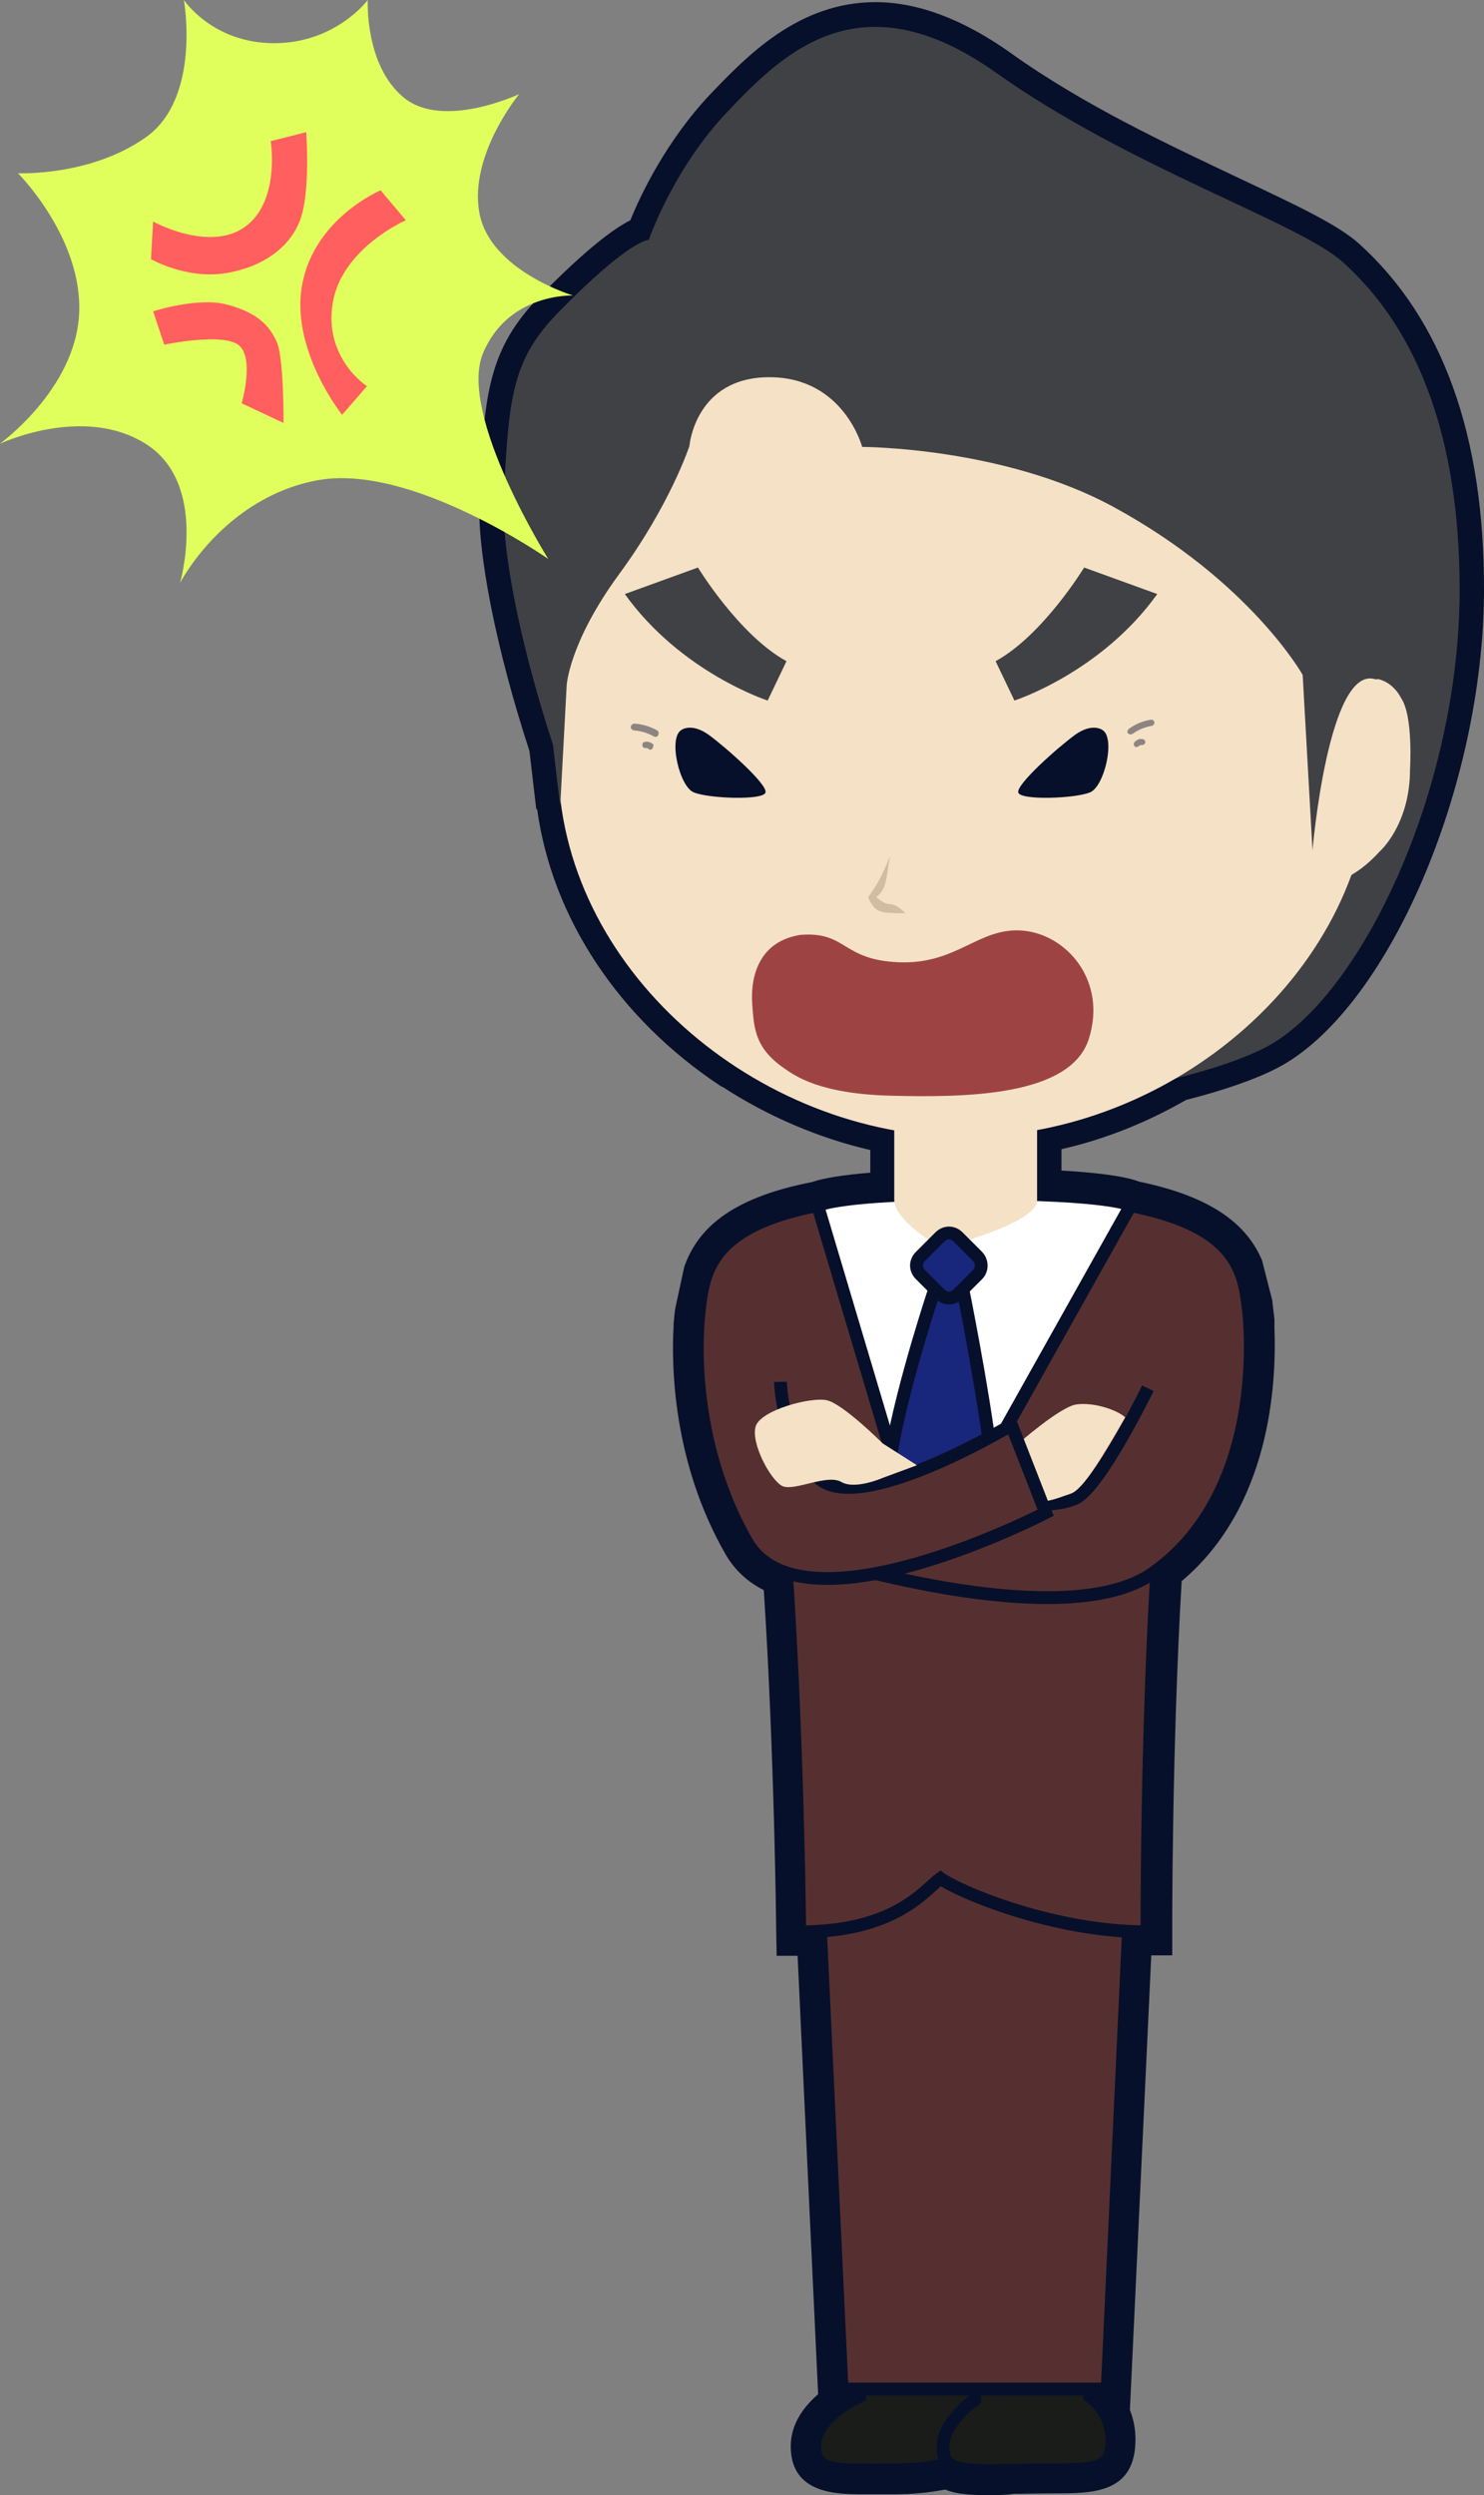 <?xml version="1.0" encoding="utf-8"?>
<!-- Generator: Adobe Illustrator 27.2.0, SVG Export Plug-In . SVG Version: 6.00 Build 0)  -->
<svg version="1.1" id="レイヤー_1" xmlns="http://www.w3.org/2000/svg" xmlns:xlink="http://www.w3.org/1999/xlink" x="0px"
	 y="0px" viewBox="0 0 347 583.4" style="enable-background:new 0 0 347 583.4;" xml:space="preserve">
<rect x="0" y="0" width="347" height="583.4" fill="#808080" stroke="none"/>
<style type="text/css">
	.st0{fill:#07102A;}
	.st1{fill:#1A1C1A;stroke:#07102A;stroke-width:3;stroke-miterlimit:10;}
	.st2{fill:#563030;stroke:#07102A;stroke-width:3;stroke-miterlimit:10;}
	.st3{fill:#FFFFFF;}
	.st4{fill:none;stroke:#07102A;stroke-width:3;stroke-miterlimit:10;}
	.st5{fill:#F5E1C6;}
	.st6{fill:#3F4144;}
	.st7{opacity:0.44;}
	.st8{fill:#D3BDA0;}
	.st9{fill:#9E4343;}
	.st10{fill:#18267C;stroke:#07102A;stroke-width:3;stroke-miterlimit:10;}
	.st11{fill:#E0FF5C;}
	.st12{fill:#FF5F5F;}
</style>
<g>
	<g>
		<path class="st0" d="M231.4,583.4c-3.9,0-7.5-0.1-10.4-1.3c-3.6,0.7-7.5,1.1-11.7,1.1c-1.5,0-3,0-4.3,0c-1.2,0-2.3,0-3.3,0
			c-5.9,0-16.8,0-16.8-11.2c0-5.3,3.1-9.3,6.4-12.2l-4.8-102.5h-4.9l-0.1-5.6c0-0.4-0.4-41.2-2.9-79.9c-3.8-1.9-6.8-4.7-8.9-8.3
			c-12.5-21.7-12.7-44.4-12.2-53.4c0-0.5,0-1,0.1-1.4l0-0.1c0.1-1.6,0.3-2.6,0.3-2.7l2.1-9.7c3-8.5,10.3-16,29.8-19.8
			c2.6-0.9,7.3-1.7,13.7-2.2v-5.3c-12.1-2.8-24-7.9-34.6-14.8l-0.1,0l-0.2-0.1c-23.8-15.7-39.5-39.3-43-64.8l-0.2,0
			c0-0.1-0.7-5.7-1.6-13.6c-7.8-23.9-12.3-46.5-11.7-59.3c1.1-24.3,2-34.7,14.4-47.3c11-11.2,17.3-15.7,20.9-17.5
			c2.2-5.5,8.3-18.6,19-29.8c8.1-8.4,20.2-21.2,38.3-21.2c9.9,0,20.5,4,31.5,11.8c17.3,12.4,37.4,21.7,53.4,29.3
			c12.9,6.1,23.1,10.8,28.2,15.4c19.5,17.6,29.3,44.8,29.2,81.1c-0.1,46-22.6,98.2-48.3,111.6c-5,2.6-12.4,5.2-21.4,7.5
			c-9.2,5.3-19,9.2-29.1,11.5v5c7.2,0.4,14.6,1.2,18.2,2.6c17.9,3.7,25.4,10.6,28.7,18.4l2.4,9.4c0,0.1,0.1,1.1,0.3,2.7
			c0.1,0.6,0.1,1.1,0.2,1.7l0,2.1c0.5,13.1-1,41.7-21.7,59.1c-2.3,39.3-2.2,81.3-2.2,81.8l0,5.7h-4.9l-5,106.3
			c0.8,2,1.3,4.3,1.3,6.9c0,12.6-10,12.6-18.9,12.6c-3.6,0-6.7,0.1-9.5,0.1C235.1,583.4,233.1,583.4,231.4,583.4z"/>
		<g>
			<g>
				<path class="st1" d="M201,552.3v8c0,0-10.5,4.6-10.5,11.7c0,6.4,5.7,5.5,18.8,5.5c13.1,0,18.6-3.8,18.6-3.8l0-21.4H201z"/>
				<path class="st1" d="M254.8,560.3v-8h-26.9l0,8.8c0,0-7.4,5.2-7.4,11.1c0,7,6.6,5.3,26.3,5.3c10.3,0,13.2-0.6,13.2-7
					C259.9,563.5,254.8,560.3,254.8,560.3z"/>
			</g>
			<polygon class="st2" points="227.9,437.8 191.2,437.8 196.9,558.6 227.9,558.6 258.9,558.6 264.5,437.8 			"/>
			<path class="st2" d="M292.3,309.5c-1.8-12.7,1.2-30.3-64.4-30.4v0c-0.1,0-0.1,0-0.2,0c-0.1,0-0.1,0-0.2,0v0
				c-65.5,0.1-62.5,17.6-64.4,30.4c-0.5,3.8,5.7,13.6,16.2,13.6c6.9,42.4,7.7,128.6,7.7,128.6c22.3,0,29-9.6,32.9-12.5
				c3.9,2.9,26,12.5,48.3,12.5c0,0-0.3-86.2,6.7-128.6C287,320.3,289.1,316.6,292.3,309.5z"/>
			<path class="st3" d="M216.6,367.1l-25.4-85.2c0,0,4.6-2.8,36.6-2.8s36.6,2.7,36.6,2.7L216.6,367.1z"/>
			<path class="st4" d="M216.6,367.1l-25.4-85.2c0,0,4.6-2.8,36.6-2.8s36.6,2.7,36.6,2.7L216.6,367.1z"/>
		</g>
		<g>
			<path class="st5" d="M242.5,280.6c0,5.7-22.5,11.1-22.5,11.1s-10.9-6.1-10.9-11.2s0-38.9,0-38.9h33.4
				C242.5,241.7,242.5,274.9,242.5,280.6z"/>
			<path class="st6" d="M151.7,56.1c0,0,5.7-16.8,18.8-30.4c13-13.7,31-31,62.4-8.7s70.8,35,81.1,44.3c10.3,9.3,27.4,29.9,27.3,76.9
				c-0.1,47-23.4,95.1-45.2,106.6c-21.8,11.5-95.9,23.1-124.2,4.5s-55.4-103.7-54.1-132.7c1.1-23.9,2-32.6,12.8-43.6
				C147.4,55.8,151.7,56.1,151.7,56.1z"/>
			<g>
				<path class="st5" d="M307,202.8c0,0,2.3,3.2,5.2,3.2c0,0,4.4-0.3,10.5-7c0,0,7-6.2,7-19.1c0,0,0.8-12.5-2.1-16.7
					c0,0-2.1-4.6-7-4.6c0,0-6.7-1.1-10.2,4.3L307,202.8z"/>
				<path class="st5" d="M320.7,178.3c0,48.5-46.6,87.5-95.1,87.5s-95.1-39.3-95.1-87.8c0-22-4.7-66.8-1.8-87.8
					c26.9-2.7,70.6-4.3,97.1-4.3c27.1,0,71.4,1.7,96.7,5.9C326.4,111.2,320.7,156.9,320.7,178.3z"/>
			</g>
			<g>
				<g>
					<g class="st7">
						<g>
							<path class="st0" d="M153.7,170.8c-1.6-0.9-3.5-1.5-5.4-1.6c-0.4,0-0.8,0.4-0.8,0.8c0,0.4,0.3,0.7,0.8,0.8
								c1.6,0.1,3.2,0.6,4.6,1.4c0.4,0.2,0.8,0.1,1-0.3C154.1,171.5,154,171,153.7,170.8L153.7,170.8z"/>
						</g>
					</g>
					<g class="st7">
						<g>
							<path class="st0" d="M152.7,174c-0.3-0.2-0.6-0.4-0.9-0.5c-0.4-0.1-0.7-0.1-1.1,0c-0.2,0-0.4,0.2-0.4,0.3
								c-0.1,0.2-0.1,0.4-0.1,0.6c0.1,0.2,0.2,0.4,0.3,0.4c0.1,0,0.1,0.1,0.2,0.1c0.1,0,0.3,0,0.4,0c0,0,0.1,0,0.1,0
								c-0.1,0-0.1,0-0.2,0c0.1,0,0.3,0,0.4,0c-0.1,0-0.1,0-0.2,0c0.1,0,0.3,0.1,0.4,0.1c-0.1,0-0.1-0.1-0.2-0.1
								c0.1,0.1,0.2,0.1,0.3,0.2c-0.1,0-0.1-0.1-0.2-0.1c0,0,0,0,0,0c0.1,0.1,0.1,0.1,0.2,0.2c0.1,0,0.2,0.1,0.3,0.1
								c0.2,0,0.4-0.1,0.5-0.2c0.1-0.1,0.2-0.3,0.2-0.5C152.9,174.3,152.8,174.1,152.7,174L152.7,174z"/>
						</g>
					</g>
				</g>
				<path class="st0" d="M257.8,170.7c0,0-2.3-1.8-6.4,1.1c-4.1,3-13.8,11.6-13.3,13.5c0.5,1.9,13.3,1.4,16.7,0
					C258.2,184.1,260.9,172.6,257.8,170.7z"/>
				<path class="st0" d="M159.3,170.7c0,0,2.3-1.8,6.4,1.1c4.1,3,13.8,11.6,13.3,13.5c-0.5,1.9-13.3,1.4-16.7,0
					C158.9,184.1,156.2,172.6,159.3,170.7z"/>
				<g>
					<g class="st7">
						<g>
							<path class="st0" d="M264.8,171.6c1.4-1,2.9-1.6,4.6-1.9c0.4-0.1,0.6-0.6,0.5-0.9c-0.1-0.4-0.5-0.6-0.9-0.5
								c-1.8,0.3-3.5,1-5,2.1c-0.3,0.2-0.5,0.7-0.3,1C263.9,171.7,264.4,171.8,264.8,171.6L264.8,171.6z"/>
						</g>
					</g>
					<g class="st7">
						<g>
							<path class="st0" d="M266.4,174.4c0,0,0.1-0.1,0.1-0.1C266.5,174.3,266.4,174.3,266.4,174.4c0.1-0.1,0.2-0.2,0.4-0.2
								c-0.1,0-0.1,0.1-0.2,0.1c0.1-0.1,0.3-0.1,0.4-0.1c-0.1,0-0.1,0-0.2,0c0.1,0,0.2,0,0.3,0c0.2,0,0.4-0.1,0.5-0.2
								c0.1-0.1,0.2-0.3,0.2-0.5c0-0.2-0.1-0.4-0.2-0.5c-0.1,0-0.1-0.1-0.2-0.1c-0.1-0.1-0.2-0.1-0.4-0.1c-0.2,0-0.4,0-0.5,0
								c-0.1,0-0.2,0-0.3,0.1c-0.3,0.1-0.6,0.3-0.9,0.6c-0.1,0.1-0.2,0.3-0.2,0.5c0,0.2,0.1,0.4,0.2,0.5c0.1,0.1,0.3,0.2,0.5,0.2
								C266,174.6,266.2,174.5,266.4,174.4L266.4,174.4z"/>
						</g>
					</g>
				</g>
				<path class="st6" d="M253.5,132.7c0,0-9.6,15.8-20.7,21.9l4.4,9.2c0,0,20.2-6.5,33.4-24.9L253.5,132.7z"/>
				<path class="st6" d="M163.2,132.7c0,0,9.6,15.8,20.7,21.9l-4.4,9.2c0,0-20.2-6.5-33.4-24.9L163.2,132.7z"/>
				<path class="st8" d="M211.7,213.5c0,0-2-2.1-3.6-2.1s-3.2-1.7-3.2-1.7s1.8-0.8,2.4-4.5l0.8-5c0,0-1.6,4.1-3,6.4
					c-1.2,2-2.1,3.2-2.1,3.2s0.8,2.2,2.2,3c1.5,0.8,2.8,0.6,4.1,0.7C210.4,213.6,211.7,213.5,211.7,213.5z"/>
				<path class="st9" d="M175.9,234.9c-0.4-5.2,0.7-14.6,11.2-16.3c11-0.9,9.6,5.9,23.2,6.4c13.6,0.5,18.6-8.3,28.9-7.4
					c10.2,0.9,19.7,11.7,15.4,25.3c-4.3,13.6-29.3,13.7-46.1,13.3c-16.8-0.4-22.6-4.6-25.4-6.6C176.4,244.9,176.3,240.1,175.9,234.9
					z"/>
			</g>
			<path class="st6" d="M161.2,104.3c0,0,1.3-16.1,18.7-16.1s21.7,16.3,21.7,16.3s33.1,0,58.9,14.1c31.9,17.4,44.1,39.2,44.1,39.2
				l2.3,41c0,0,3.7-43.2,14.6-40c4.3,1.2,4.5-20.2,4.5-29.9c-0.1-17.4-1.5-37.1-1.5-37.1S278,73,224.3,73s-96.5,15.3-96.5,15.3
				s-2.1,25.2-1.7,45.3s4.9,54.8,4.9,54.8l1.5-28.1c0,0,0.5-10,12.3-26.1C156.7,118,161.2,104.3,161.2,104.3z"/>
		</g>
		<g>
			<path class="st10" d="M216.6,367.1l15.1-26.8c-1.9-15.8-6.7-39.5-6.7-39.5c-1.7-1.7-4.5-1.7-6.2-0.1c0,0-7.8,23.2-10.4,39
				L216.6,367.1z"/>
			<path class="st10" d="M228.6,298l-4.6,4.6c-1.2,1.2-3,1.2-4.2,0l-4.6-4.6c-1.2-1.2-1.2-3,0-4.2l4.6-4.6c1.2-1.2,3-1.2,4.2,0
				l4.6,4.6C229.7,295,229.7,296.9,228.6,298z"/>
		</g>
		<g>
			<path class="st2" d="M291.8,305.1c0,0,6.1,42.7-22.2,62.7c-21.3,15.1-80.9-4.3-80.9-4.3l9.8-20.7c0,0,40.9,13.3,53,7.5
				c5.7-2.7,16.9-25.7,16.9-25.7"/>
			<path class="st5" d="M237.9,337.7c0,0,9.9-8.7,13.7-9.3s9.4,1.1,11.5,3c-4.8,8.4-9.7,16.7-12.6,17.8c-2.9,1-4.1,1.5-6,1.8
				c-3.7,0.6-10.6,5.3-10.6,5.3l-6.7-13.3L237.9,337.7z"/>
			<path class="st2" d="M163.5,306.6c0,0-3.9,27.7,11.1,53.9c13,22.7,69.9-6.8,69.9-6.8l-8-20.5c0,0-36.2,21.8-45.4,12.1
				c-8.4-8.9-8.6-22.2-8.6-22.2"/>
			<path class="st5" d="M206.4,337.5c0,0-9.3-9.3-13.1-10.1c-3.8-0.8-15.4,2.3-16.6,6.1c-1.2,3.9,3.5,12.7,6.3,14
				c2.8,1.2,10.4-2.9,13.7-1c3.2,1.9,9.6-0.9,9.6-0.9l8.1-3L206.4,337.5z"/>
		</g>
	</g>
	<path class="st11" d="M128.2,130.7c0,0-32.1-22.5-54-18.4c-21.9,4.1-32.1,24-32.1,24s6.7-23.2-8-32.5s-34.2,0-34.2,0
		s17.7-12.7,18.6-30.4S4.2,40.5,4.2,40.5s16.9,0.8,29.9-8.4S43,0,43,0s6.7,10.1,21.1,10.1S86,0,86,0s-0.8,15.2,8.4,22.8
		s27-0.8,27-0.8s-11.8,14.3-9.3,27.8c2.5,13.5,21.9,19.3,21.9,19.3s-15.2-0.7-21.1,13.6C107.1,97,128.2,130.7,128.2,130.7z"/>
	<g>
		<path class="st12" d="M63.3,33c0,0,2.3,14.2-6.1,20.1s-21.4-1.3-21.4-1.3l-0.5,8.8c0,0,8.2,4.7,17.3,3.3c9-1.4,15.6-6.3,17.8-13.1
			c2.2-6.9,1.2-19.9,1.2-19.9L63.3,33z"/>
		<path class="st12" d="M35.8,72.8c0,0,10.7-3.5,17.6-1.5c6.9,1.9,9.6,4.9,11.3,8.6c1.7,3.7,1.6,19,1.6,19l-9.8-4.6
			c0,0,3.1-10.6-0.7-13.6c-3.8-3-17.4-0.1-17.4-0.1L35.8,72.8z"/>
		<path class="st12" d="M89,44.5c0,0-15.3,6.4-18.3,21.8C67.7,81.6,80,97,80,97l5.8-6.7c0,0-10.1-6.5-8-19.4s17.1-19.4,17.1-19.4
			L89,44.5z"/>
	</g>
</g>
</svg>
